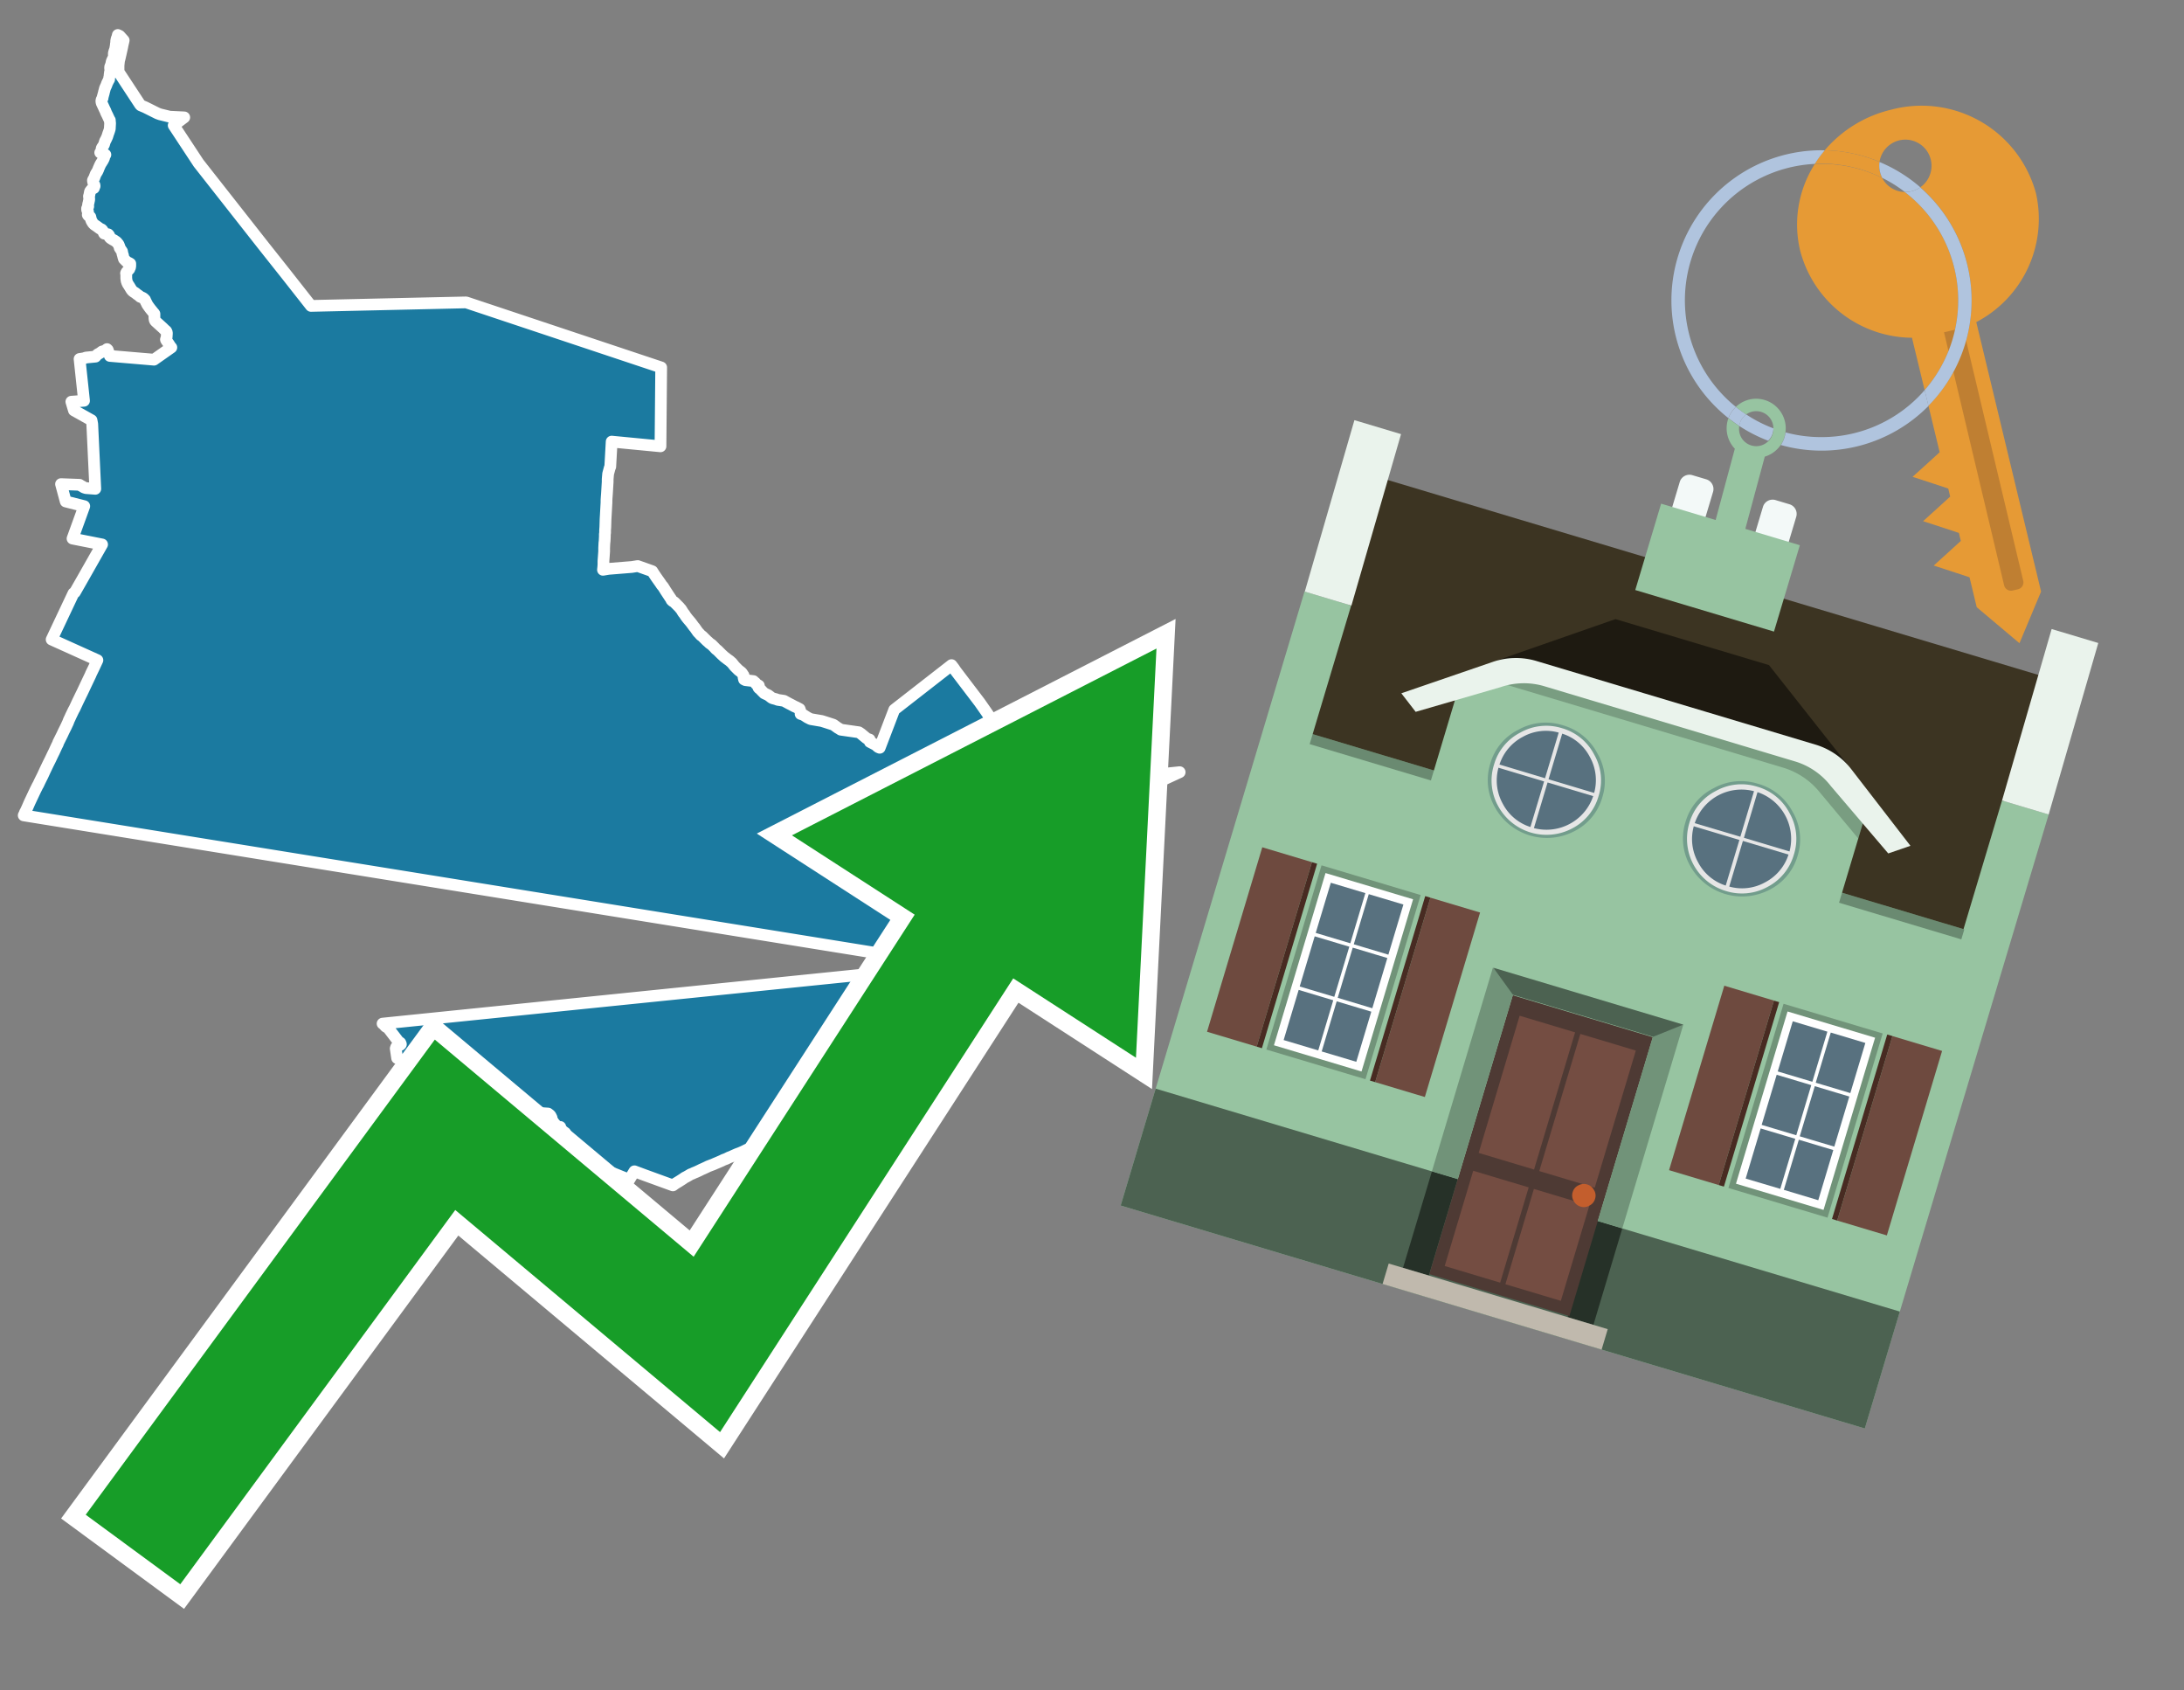 <svg id="Text" xmlns="http://www.w3.org/2000/svg" width="93.05" height="72" viewBox="0 0 93.05 72"><rect x="0" y="0" width="93.05" height="72" fill="#808080" stroke="none"/><polygon points="1.01,34.73 1.05,34.65 1.06,34.61 1.09,34.56 1.16,34.41 1.26,34.18 1.51,33.65 1.6,33.47 1.63,33.42 1.7,33.27 1.72,33.23 1.82,33.03 1.93,32.79 1.95,32.75 2.05,32.54 2.1,32.44 2.15,32.34 2.24,32.15 2.3,32.03 2.41,31.79 2.47,31.67 2.48,31.63 2.51,31.57 2.6,31.39 2.65,31.29 2.71,31.16 2.81,30.96 2.87,30.83 2.89,30.79 2.94,30.66 2.97,30.6 3.01,30.51 3.13,30.26 3.18,30.17 3.31,29.89 3.46,29.58 3.5,29.5 3.66,29.16 3.86,28.74 3.87,28.71 4.01,28.42 4.15,28.12 2.2,27.24 3.13,25.27 3.19,25.23 3.51,24.67 4.35,23.19 3.09,22.94 3.59,21.56 2.8,21.36 2.6,20.62 3.39,20.65 3.45,20.69 3.51,20.72 3.57,20.76 3.66,20.79 4.06,20.82 3.93,18.06 3.9,17.9 3.15,17.48 3.04,17.11 3.58,17.07 3.39,15.29 3.58,15.26 3.66,15.23 4.07,15.19 4.13,15.12 4.16,15.09 4.22,15.06 4.27,15.03 4.31,15 4.35,14.97 4.47,14.94 4.56,14.87 4.59,14.9 4.68,15.16 6.56,15.32 7.3,14.8 7.27,14.77 7.2,14.66 7.11,14.53 7.08,14.49 7.07,14.46 7.08,14.43 7.09,14.4 7.1,14.36 7.11,14.21 7.11,14.17 7.1,14.14 7.08,14.1 7.01,14.04 6.94,13.97 6.62,13.68 6.6,13.65 6.59,13.62 6.58,13.56 6.58,13.49 6.58,13.43 6.58,13.37 6.56,13.34 6.53,13.31 6.5,13.27 6.41,13.16 6.35,13.08 6.28,12.98 6.19,12.8 6.18,12.77 6.12,12.71 6.07,12.68 5.97,12.64 5.93,12.6 5.83,12.53 5.77,12.48 5.69,12.43 5.64,12.39 5.6,12.34 5.49,12.16 5.45,12.1 5.42,12.04 5.39,11.95 5.39,11.92 5.38,11.86 5.38,11.82 5.38,11.7 5.37,11.64 5.38,11.61 5.41,11.57 5.51,11.46 5.52,11.42 5.54,11.39 5.55,11.33 5.55,11.23 5.5,11.2 5.41,11.16 5.38,11.13 5.33,11.08 5.28,11.03 5.25,10.93 5.24,10.87 5.22,10.82 5.2,10.71 5.14,10.62 5.1,10.56 5.09,10.51 5.05,10.41 5.01,10.36 4.96,10.3 4.91,10.27 4.87,10.24 4.81,10.21 4.73,10.16 4.69,10.13 4.66,10.09 4.66,10.05 4.64,10.01 4.61,9.98 4.44,9.95 4.42,9.92 4.41,9.89 4.39,9.85 4.37,9.81 4.33,9.77 4.26,9.74 4.11,9.63 4.02,9.57 3.99,9.54 3.96,9.51 3.93,9.46 3.9,9.41 3.87,9.33 3.85,9.24 3.82,9.21 3.76,9.18 3.74,9.15 3.75,9.08 3.75,9.05 3.75,9.02 3.72,8.97 3.71,8.92 3.71,8.88 3.75,8.82 3.76,8.79 3.75,8.76 3.75,8.73 3.76,8.68 3.77,8.65 3.79,8.55 3.8,8.52 3.8,8.49 3.8,8.45 3.79,8.36 3.8,8.33 3.81,8.29 3.83,8.18 3.84,8.15 3.88,8.1 3.9,8.07 3.94,8.04 4,8.01 4.01,7.97 4.03,7.93 4.03,7.9 4.02,7.87 3.99,7.83 3.98,7.79 3.97,7.75 3.96,7.71 3.96,7.68 3.98,7.64 4.02,7.57 4.03,7.54 4.04,7.51 4.06,7.46 4.08,7.41 4.13,7.33 4.15,7.3 4.16,7.27 4.18,7.24 4.19,7.2 4.26,7.04 4.29,6.98 4.33,6.92 4.36,6.87 4.38,6.84 4.43,6.74 4.44,6.7 4.45,6.66 4.47,6.62 4.49,6.59 4.37,6.55 4.27,6.5 4.31,6.45 4.32,6.42 4.33,6.33 4.34,6.3 4.36,6.27 4.38,6.24 4.4,6.21 4.43,6.16 4.46,6.06 4.47,6.03 4.48,6 4.51,5.95 4.57,5.82 4.61,5.69 4.63,5.64 4.66,5.55 4.68,5.48 4.68,5.45 4.69,5.27 4.69,5.24 4.68,5.15 4.68,5.12 4.66,5.09 4.64,5.05 4.58,4.92 4.52,4.8 4.49,4.72 4.45,4.64 4.4,4.53 4.33,4.38 4.32,4.32 4.32,4.28 4.33,4.25 4.34,4.22 4.37,4.18 4.37,4.15 4.4,4.04 4.42,3.97 4.43,3.92 4.45,3.85 4.46,3.81 4.47,3.77 4.49,3.72 4.51,3.68 4.54,3.61 4.56,3.55 4.62,3.43 4.65,3.38 4.65,3.32 4.66,3.28 4.67,3.23 4.67,3.18 4.68,3.14 4.68,3.1 4.7,3.03 4.7,2.99 4.69,2.87 4.7,2.83 4.73,2.76 4.74,2.72 4.75,2.67 4.76,2.62 4.79,2.55 4.83,2.47 4.85,2.43 4.85,2.4 4.85,2.31 4.85,2.26 4.86,2.23 4.88,2.16 4.9,2.12 4.91,2.07 4.92,2.01 4.93,1.96 4.94,1.86 4.95,1.83 4.95,1.75 4.97,1.65 5,1.58 5.02,1.49 5.1,1.53 5.27,1.72 5.23,1.89 5.2,2.04 5.13,2.35 5.09,2.52 5.07,2.59 5.05,2.79 5.05,3.06 5.95,4.43 5.97,4.46 6,4.49 6.19,4.57 6.39,4.67 6.71,4.83 6.82,4.87 7.23,4.97 7.85,5 7.4,5.34 8.46,6.95 11.22,10.46 11.45,10.75 12.18,11.67 13.25,13.03 19.86,12.88 28.17,15.65 28.14,19.01 26.06,18.81 26,19.88 25.98,19.92 25.91,20.18 25.89,20.41 25.89,20.52 25.86,21.02 25.85,21.15 25.84,21.3 25.84,21.4 25.81,21.94 25.8,22.11 25.79,22.45 25.78,22.59 25.78,22.65 25.78,22.7 25.77,22.75 25.77,22.85 25.76,23.05 25.75,23.13 25.74,23.34 25.74,23.49 25.71,23.9 25.71,24.06 25.7,24.18 25.69,24.27 25.93,24.23 26.92,24.15 27.17,24.11 27.79,24.33 27.86,24.44 27.96,24.59 28.13,24.83 28.19,24.92 28.25,24.99 28.32,25.1 28.35,25.15 28.56,25.47 28.59,25.51 28.61,25.56 28.65,25.6 28.73,25.65 28.77,25.69 28.89,25.81 28.94,25.86 28.98,25.91 29.01,25.94 29.03,25.97 29.06,26.02 29.11,26.1 29.16,26.16 29.21,26.24 29.24,26.28 29.27,26.32 29.31,26.37 29.43,26.51 29.46,26.55 29.57,26.7 29.6,26.73 29.64,26.79 29.69,26.86 29.73,26.92 29.79,26.98 29.86,27.06 29.92,27.1 29.97,27.15 30.11,27.29 30.18,27.35 30.22,27.39 30.26,27.42 30.32,27.46 30.35,27.49 30.42,27.56 30.46,27.6 30.49,27.64 30.57,27.7 30.62,27.75 30.74,27.87 30.86,27.98 30.94,28.04 30.99,28.08 31.09,28.15 31.12,28.18 31.18,28.23 31.22,28.28 31.3,28.38 31.43,28.51 31.46,28.54 31.55,28.61 31.6,28.65 31.68,28.77 31.69,28.82 31.68,28.85 31.69,28.9 31.7,28.94 31.76,28.97 32.1,29.01 32.14,29.05 32.18,29.08 32.21,29.13 32.33,29.2 32.31,29.24 32.31,29.28 32.33,29.31 32.41,29.37 32.44,29.41 32.5,29.47 32.56,29.53 32.73,29.61 32.77,29.64 32.81,29.67 32.86,29.71 32.91,29.74 33.06,29.78 33.14,29.81 33.4,29.85 33.62,29.97 33.7,30.01 33.85,30.09 33.92,30.12 34.07,30.2 34.1,30.29 34.11,30.37 34.11,30.41 34.23,30.45 34.4,30.56 34.54,30.63 35.01,30.71 35.17,30.76 35.51,30.87 35.58,30.92 35.69,31 35.76,31.04 35.82,31.08 36.59,31.19 36.68,31.25 36.91,31.44 36.96,31.47 37.05,31.5 37.06,31.6 37.31,31.73 37.41,31.82 37.48,31.85 38.1,30.23 40.54,28.33 40.64,28.46 40.72,28.58 41.74,29.92 42.02,30.32 42.56,31.12 42.55,31.22 42.84,31.33 42.87,31.53 42.86,31.36 43.74,31.88 43.51,31.92 43.51,31.95 44.23,31.99 44.22,32.08 44.22,32.11 44.2,32.21 44.16,32.27 44.15,32.3 44.12,32.38 43.99,32.47 43.89,32.5 44.63,32.41 44.57,32.24 45.23,32.57 45.23,32.6 45.18,32.64 45.15,32.67 45.04,32.7 45.86,32.82 45.95,32.85 46.16,32.92 46.3,32.97 46.42,33 46.63,33.06 46.69,33.09 46.98,33.12 47.22,33.15 47.43,33.18 50.26,32.89 49.37,33.3 49.18,33.33 49.14,33.37 49.1,33.5 49.12,33.53 49.14,33.56 49.19,33.59 49.26,33.68 49.25,33.72 49.1,33.75 48.87,33.79 48.82,33.82 48.68,33.62 48.23,33.85 48.19,33.88 48.14,33.94 48.1,33.98 48.08,34.01 48.04,34.04 48,34.07 48.95,33.91 48.75,34.1 48.3,34.13 48.1,34.21 47.99,34.24 47.92,34.29 48.29,34.33 48.24,34.36 47.94,34.44 48.78,34.49 48.6,34.52 48.74,34.68 48.63,34.76 48.56,34.79 48.46,34.83 48.45,34.86 48.45,34.9 48.44,34.93 48.43,34.97 48.37,35.01 48.38,35.04 48.4,35.07 48.38,35.1 48.22,35.14 48.41,35.17 48.35,35.2 48.29,35.24 48.23,35.28 48.19,35.31 48.1,35.34 48.09,35.39 48.03,35.42 47.98,35.46 47.87,35.49 47.79,35.52 47.85,35.56 47.82,35.59 47.77,35.62 47.71,35.65 47.57,35.69 47.39,35.73 47.36,35.77 47.35,35.8 47.35,35.83 47.33,35.87 47.28,35.9 47.32,35.95 47.23,35.98 47.06,36.01 47.04,36.05 47.03,36.08 43.53,36.12 43.53,36.18 43.54,36.22 43.55,36.31 43.55,36.35 43.54,36.43 43.54,36.47 43.56,36.51 43.56,36.55 43.54,36.58 43.27,36.39 43.3,36.27 43.1,36.63 43.06,36.68 43.04,36.71 43.01,36.74 42.96,36.77 43.1,36.82 43.07,36.86 43.05,36.91 43.04,36.96 43.02,37 42.99,37.05 42.94,37.08 42.93,37.12 42.87,37.16 42.49,37.19 42.5,37.22 42.28,37.25 42.57,37.28 42.59,37.31 42.58,37.37 42.55,37.41 42.5,37.45 42.4,37.49 42.35,37.52 42.92,37.34 44.57,37.55 44.56,37.58 44.58,37.61 44.59,37.64 44.61,37.69 44.64,37.74 44.66,37.78 44.72,37.85 44.74,37.89 44.74,37.94 44.74,37.99 44.73,38.02 44.68,38.05 44.71,38.11 44.72,38.15 44.73,38.2 44.74,38.24 44.76,38.27 44.75,38.32 44.78,38.36 44.77,38.4 44.74,38.44 44.71,38.48 44.66,38.52 44.66,38.58 44.65,38.62 44.64,38.68 44.63,38.71 44.61,38.76 44.36,38.79 44.54,38.82 44.51,38.85 44.48,38.88 44.42,38.92 44.37,38.95 44.32,38.98 44.28,39.01 44.08,39.05 44.05,39.08 44.03,39.11 44,39.16 44.02,38.65 43.69,38.08 43.47,37.81 43.85,39.19 43.85,39.22 43.86,39.26 43.86,39.3 43.33,38.55 43.78,39.34 43.85,39.37 43.98,39.42 44.11,39.46 44.15,39.49 44.17,39.52 44.13,39.55 44.17,39.58 44.18,39.61 44.17,39.66 44.16,39.7 44.15,39.73 44.13,39.77 44.11,39.82 44.1,39.85 44.09,39.88 44.06,39.91 43.63,39.94 43.4,39.97 42.25,40.03 42.23,40.06 42.19,40.11 42.15,40.16 42.12,40.19 42.06,40.23 42.04,40.3 42,40.37 41.96,40.41 41.73,40.33 41.65,40.27 41.35,40 42.16,40.74 42.11,40.77 42,40.8 41.56,40.71 41.51,40.67 41.47,40.64 41.42,40.6 41.36,40.55 41.32,40.52 40.88,40.49 40.72,40.46 40.75,40.85 40.72,40.9 40.7,40.93 40.67,40.96 40.64,40.99 40.62,41.04 42.89,41.09 42.9,41.16 42.92,41.3 42.93,41.35 42.91,41.39 42.88,41.42 42.74,41.27 42.71,41.22 42.69,41.19 41.78,41.46 41.75,41.49 41.7,41.52 41.55,41.55 41.38,41.59 42.72,41.62 42.64,41.66 42.56,41.71 42.47,41.75 42.34,41.78 42.28,41.82 42.23,41.85 42.17,41.88 41.51,41.93 41.48,41.98 41.45,42.03 41.43,42.08 41.41,42.13 41.4,42.17 41.38,42.21 41.3,42.24 41.61,42.27 41.54,42.31 41.46,42.35 41.41,42.38 41.34,42.41 41.29,42.44 41.19,42.47 41.16,42.51 41.08,42.56 41.02,42.59 40.95,42.63 40.08,42.69 40.09,42.72 40.09,42.76 40.09,42.79 39.85,42.82 40.39,42.87 40.42,42.9 40.44,42.93 40.44,42.96 40.39,43.02 40.35,43.05 40.3,43.09 40.25,43.14 40.19,43.19 40.15,43.23 40.1,43.27 40.07,43.3 40.04,43.34 39.99,43.39 39.93,43.43 39.31,43.48 39.26,43.53 39.19,43.57 39.1,42.99 38.92,42.66 39.29,44 39.24,44.04 39.21,44.08 39.17,44.11 39.13,44.15 39.08,44.19 39.03,44.23 38.98,44.27 38.88,44.33 38.86,44.3 38.74,43.95 38.77,43.92 38.79,43.89 38.82,43.85 38.86,43.81 37.63,45.04 37.63,44.99 37.65,44.96 37.7,44.91 37.75,44.87 37.81,44.82 37.87,44.78 37.9,44.75 33.22,48.38 33.14,48.41 33.11,48.44 33,48.48 32.88,48.51 32.87,48.54 32.89,48.59 32.56,48.63 32.49,48.67 32.44,48.7 32.36,48.73 32.31,48.76 32.24,48.79 32.15,48.82 32.07,48.86 31.97,48.91 31.82,48.97 31.76,49 31.68,49.04 31.59,49.08 31.52,49.11 31.41,49.15 31.34,49.18 31.25,49.22 31.14,49.27 31.06,49.3 30.94,49.36 30.83,49.4 30.75,49.44 30.59,49.51 30.47,49.56 30.38,49.6 30.3,49.63 30.17,49.68 30.11,49.71 29.96,49.78 29.89,49.81 29.79,49.86 29.66,49.92 29.56,49.96 29.5,49.99 29.42,50.02 29.32,50.08 29.25,50.12 29.17,50.16 29.1,50.21 28.96,50.3 28.88,50.35 28.83,50.38 28.78,50.41 28.71,50.46 28.67,50.49 27.46,50.05 27.03,49.89 26.81,50.25 24.53,49.33 24.44,48.94 24.1,48.32 24.1,48.29 24.08,48.25 24.02,48.21 23.93,48.13 23.89,48.06 23.87,48 23.81,48.03 23.8,48.09 23.68,47.97 23.66,47.92 23.64,47.87 23.59,47.84 23.58,47.8 23.52,47.7 23.5,47.66 23.5,47.61 23.48,47.57 23.46,47.53 23.44,47.5 23.39,47.46 23.35,47.43 22.59,47.38 22.51,47.33 22.48,47.28 22.46,47.25 22.41,47.21 22.33,47.18 22.18,47.15 21.88,47.11 21.85,47.07 21.77,46.99 21.74,46.96 21.73,46.93 21.73,46.88 21.73,46.84 21.72,46.81 21.35,46.73 21.28,46.67 21.23,46.64 21.2,46.6 21.18,46.57 21.17,46.53 21.16,46.49 21.16,46.45 21.2,46.42 21.29,46.39 21.33,46.34 21.34,46.31 21.29,46.26 21.24,46.23 21.18,46.2 21.06,46.14 21.03,46.1 20.9,46.07 20.82,46.04 20.59,46.17 19.93,46.7 19.8,46.77 19.19,46 19.17,45.97 19.16,45.94 19.13,45.9 19.09,45.86 19.01,45.83 18.93,45.8 18.92,45.77 18.92,45.7 18.92,45.65 18.91,45.62 18.89,45.58 18.85,45.54 18.76,45.4 18.71,45.35 18.59,45.45 18.56,45.49 18.28,45.31 17.2,45.25 17.17,45.2 17.07,45.17 17.04,45.13 17.01,45.1 16.92,45.07 16.86,44.66 16.88,44.6 16.94,44.54 17.05,44.51 17.08,44.48 17.07,44.44 17.05,44.41 16.99,44.38 16.53,43.78 16.45,43.74 16.41,43.71 16.39,43.68 16.34,43.63 16.3,43.6 40.6,41.12 " fill="#1b7aa0" stroke="#fff" stroke-linejoin="round" stroke-width="0.5"/><polygon points="49.272 27.624 33.741 35.58 38.97 38.959 29.553 53.529 18.525 44.281 3.652 64.518 7.681 67.479 19.396 51.538 30.678 60.999 43.169 41.673 48.398 45.053 49.272 27.624" fill="none" stroke="#fff" stroke-miterlimit="10" stroke-width="1.5"/><polygon points="49.272 27.624 33.741 35.58 38.97 38.959 29.553 53.529 18.525 44.281 3.652 64.518 7.681 67.479 19.396 51.538 30.678 60.999 43.169 41.673 48.398 45.053 49.272 27.624" fill="#179d28"/><path d="M80.19,7.577a1.16,1.16,0,0,1-.094-.251,1.114,1.114,0,0,1-.018-.429A6.367,6.367,0,0,0,77.743,6.4a5.269,5.269,0,0,0-.423.577c.1,0,.192-.007.288-.007A5.794,5.794,0,0,1,80.19,7.577Z" fill="#e69a35"/><path d="M77.608,6.4A6.394,6.394,0,0,0,73.64,17.81a1.26,1.26,0,0,1,.317-.48A5.821,5.821,0,0,1,77.32,6.981a5.269,5.269,0,0,1,.423-.577Z" fill="#b0c4de"/><path d="M84.2,13.72a4.962,4.962,0,0,0,2.545-5.48,5.047,5.047,0,0,0-6.179-3.566A5.322,5.322,0,0,0,77.743,6.4a6.367,6.367,0,0,1,2.335.493,1.114,1.114,0,1,1,1.736,1.084,6.392,6.392,0,0,1,.347,9.3l.479,1.985-.438.4-.716.648.92.3.6.2.082.341-.438.4-.716.648.92.3.605.2.082.341-.438.4-.716.649.92.3.605.2.307,1.274,1.821,1.534.921-2.2Z" fill="#e69a35"/><path d="M81.154,8.179a1.115,1.115,0,0,1-.964-.6,5.794,5.794,0,0,0-2.582-.6c-.1,0-.192,0-.288.007a4.783,4.783,0,0,0-.625,3.685,4.962,4.962,0,0,0,4.765,3.715L82,16.617a5.82,5.82,0,0,0-.846-8.438Z" fill="#e69a35"/><path d="M74.1,18.142a6.386,6.386,0,0,0,1.232.63.73.73,0,0,0,.224-.527h0a5.783,5.783,0,0,1-1.159-.593A.733.733,0,0,0,74.1,18.142Z" fill="#b0c4de"/><path d="M74.4,17.652q-.228-.152-.44-.322a1.26,1.26,0,0,0-.317.48c.148.117.3.228.46.332A.733.733,0,0,1,74.4,17.652Z" fill="#b0c4de"/><path d="M74.824,16.984a1.257,1.257,0,0,0-.867.346c.141.114.288.222.44.322a.731.731,0,0,1,1.159.593h0a.732.732,0,1,1-1.463,0,.7.7,0,0,1,.007-.1c-.158-.1-.312-.215-.46-.332a1.258,1.258,0,0,0,.273,1.3l-.979,3.635,1.275.341.98-3.639a1.266,1.266,0,0,0,.681-.5,1.249,1.249,0,0,0,.2-.538,1.328,1.328,0,0,0,.012-.168A1.262,1.262,0,0,0,74.824,16.984Z" fill="#97c4a1"/><path d="M85.974,25.1l-.226.053a.3.3,0,0,1-.362-.223l-2.56-10.777.81-.193L86.2,24.736A.3.3,0,0,1,85.974,25.1Z" fill="#bf7f32"/><path d="M80.1,7.326a1.16,1.16,0,0,0,.094.251,5.833,5.833,0,0,1,.964.6,1.137,1.137,0,0,0,.287-.031,1.108,1.108,0,0,0,.373-.167A6.371,6.371,0,0,0,80.078,6.9,1.114,1.114,0,0,0,80.1,7.326Z" fill="#b0c4de"/><path d="M77.608,18.618a5.836,5.836,0,0,1-1.534-.2,1.24,1.24,0,0,1-.2.537,6.4,6.4,0,0,0,6.291-1.666L82,16.617A5.807,5.807,0,0,1,77.608,18.618Z" fill="#b0c4de"/><path d="M81.814,7.981a1.108,1.108,0,0,1-.373.167,1.137,1.137,0,0,1-.287.031A5.82,5.82,0,0,1,82,16.617l.161.667a6.392,6.392,0,0,0-.347-9.3Z" fill="#b0c4de"/><polygon points="83.79 39.753 55.78 31.364 58.988 20.404 86.964 28.783 83.79 39.753 83.79 39.753" fill="#3c3422" fill-rule="evenodd"/><polygon points="81.705 53.32 87.284 34.692 85.297 34.097 83.656 39.575 55.926 31.269 57.567 25.791 55.579 25.196 47.746 51.348 79.451 60.844 81.705 53.32" fill="#97c4a1" fill-rule="evenodd"/><rect x="69.522" y="21.148" width="0.444" height="28.983" transform="translate(15.592 92.226) rotate(-73.326)" opacity="0.3"/><polygon points="87.284 34.692 85.297 34.097 87.411 26.793 89.398 27.388 87.284 34.692 87.284 34.692" fill="#eaf3ec" fill-rule="evenodd"/><polygon points="57.578 25.794 55.591 25.199 57.705 17.896 59.692 18.491 57.578 25.794 57.578 25.794" fill="#eaf3ec" fill-rule="evenodd"/><polygon points="79.451 60.844 80.943 55.865 49.238 46.369 47.747 51.348 79.451 60.844 79.451 60.844" fill="#4c6251" fill-rule="evenodd"/><path d="M71.566,20.528l-.522,1.743,1.418.425.523-1.744a.432.432,0,0,0-.289-.536l-.593-.177A.431.431,0,0,0,71.566,20.528Z" fill="#f3f9f8" fill-rule="evenodd"/><path d="M75.111,21.589l-.522,1.743,1.418.425.522-1.743a.43.43,0,0,0-.289-.536l-.593-.178A.43.43,0,0,0,75.111,21.589Z" fill="#f3f9f8" fill-rule="evenodd"/><polygon points="75.368 28.329 68.829 26.37 63.807 28.121 78.733 32.591 75.368 28.329" fill="#1e1a11"/><polygon points="78.248 32.422 64.442 28.287 62.236 28.998 60.064 36.247 77.453 41.455 79.651 34.116 78.248 32.422" fill="#97c4a1"/><path d="M77.74,32.516S65.088,28.725,65,28.7l-.938.43,11.892,3.562a3.175,3.175,0,0,1,1.532,1l1.685,2.02.327-1.09Z" fill-rule="evenodd" opacity="0.2"/><path d="M77.35,31.716,65.458,28.154a3.041,3.041,0,0,0-1.854.037l-3.9,1.339.611.79,3.626-1.054a3.045,3.045,0,0,1,1.855-.037l10.673,3.2A3.028,3.028,0,0,1,78,33.477l2.45,2.874.945-.325-2.518-3.26A3.036,3.036,0,0,0,77.35,31.716Z" fill="#eaf3ec"/><polygon points="76.683 23.223 70.773 21.453 69.671 25.132 75.581 26.902 76.683 23.223 76.683 23.223" fill="#97c4a1" fill-rule="evenodd"/><g id="Symbol_9_0_Layer2_0_MEMBER_8_MEMBER_21_MEMBER_0_FILL" data-name="Symbol 9 0 Layer2 0 MEMBER 8 MEMBER 21 MEMBER 0 FILL"><path d="M66.584,30.892a2.39,2.39,0,0,0-1.891.189,2.317,2.317,0,0,0-1.2,1.448A2.345,2.345,0,0,0,63.7,34.4a2.528,2.528,0,0,0,3.367,1.008,2.339,2.339,0,0,0,1.2-1.447,2.313,2.313,0,0,0-.208-1.87A2.394,2.394,0,0,0,66.584,30.892Z" fill="#729d8c"/></g><g id="Symbol_9_0_Layer2_0_MEMBER_8_MEMBER_21_MEMBER_1_FILL" data-name="Symbol 9 0 Layer2 0 MEMBER 8 MEMBER 21 MEMBER 1 FILL"><path d="M66.547,31.016a2.241,2.241,0,0,0-1.769.185,2.213,2.213,0,0,0-1.127,1.376,2.239,2.239,0,0,0,.185,1.768,2.341,2.341,0,0,0,3.145.942,2.234,2.234,0,0,0,1.126-1.376,2.207,2.207,0,0,0-.185-1.768A2.237,2.237,0,0,0,66.547,31.016Z" fill="#e6e6e6"/></g><g id="Symbol_9_0_Layer2_0_MEMBER_8_MEMBER_21_MEMBER_2_MEMBER_0_FILL" data-name="Symbol 9 0 Layer2 0 MEMBER 8 MEMBER 21 MEMBER 2 MEMBER 0 FILL"><path d="M65.787,33.284,63.843,32.7a2.036,2.036,0,0,0,.186,1.539,2.015,2.015,0,0,0,1.175.986Z" fill="#58717f"/></g><g id="Symbol_9_0_Layer2_0_MEMBER_8_MEMBER_21_MEMBER_2_MEMBER_1_FILL" data-name="Symbol 9 0 Layer2 0 MEMBER 8 MEMBER 21 MEMBER 2 MEMBER 1 FILL"><path d="M65.827,33.148l.582-1.944a2.01,2.01,0,0,0-1.523.178,2.037,2.037,0,0,0-1,1.183Z" fill="#58717f"/></g><g id="Symbol_9_0_Layer2_0_MEMBER_8_MEMBER_21_MEMBER_2_MEMBER_2_FILL" data-name="Symbol 9 0 Layer2 0 MEMBER 8 MEMBER 21 MEMBER 2 MEMBER 2 FILL"><path d="M67.878,33.91l-1.943-.582-.582,1.944a2.1,2.1,0,0,0,2.525-1.362Z" fill="#58717f"/></g><g id="Symbol_9_0_Layer2_0_MEMBER_8_MEMBER_21_MEMBER_2_MEMBER_3_FILL" data-name="Symbol 9 0 Layer2 0 MEMBER 8 MEMBER 21 MEMBER 2 MEMBER 3 FILL"><path d="M66.558,31.249l-.582,1.943,1.943.582a2.031,2.031,0,0,0-.186-1.539A2.009,2.009,0,0,0,66.558,31.249Z" fill="#58717f"/></g><g id="Symbol_9_0_Layer2_0_MEMBER_8_MEMBER_21_MEMBER_0_FILL-2" data-name="Symbol 9 0 Layer2 0 MEMBER 8 MEMBER 21 MEMBER 0 FILL"><path d="M74.9,33.384a2.4,2.4,0,0,0-1.891.189,2.316,2.316,0,0,0-1.2,1.448,2.341,2.341,0,0,0,.209,1.87A2.527,2.527,0,0,0,75.387,37.9a2.345,2.345,0,0,0,1.2-1.447,2.314,2.314,0,0,0-.209-1.87A2.389,2.389,0,0,0,74.9,33.384Z" fill="#729d8c"/></g><g id="Symbol_9_0_Layer2_0_MEMBER_8_MEMBER_21_MEMBER_1_FILL-2" data-name="Symbol 9 0 Layer2 0 MEMBER 8 MEMBER 21 MEMBER 1 FILL"><path d="M74.867,33.508a2.239,2.239,0,0,0-1.768.185,2.21,2.21,0,0,0-1.127,1.376,2.316,2.316,0,0,0,1.564,2.883,2.261,2.261,0,0,0,1.765-.173A2.237,2.237,0,0,0,76.428,36.4a2.209,2.209,0,0,0-.185-1.769A2.239,2.239,0,0,0,74.867,33.508Z" fill="#e6e6e6"/></g><g id="Symbol_9_0_Layer2_0_MEMBER_8_MEMBER_21_MEMBER_2_MEMBER_0_FILL-2" data-name="Symbol 9 0 Layer2 0 MEMBER 8 MEMBER 21 MEMBER 2 MEMBER 0 FILL"><path d="M74.107,35.776l-1.943-.582a2.031,2.031,0,0,0,.186,1.539,2.009,2.009,0,0,0,1.175.986Z" fill="#58717f"/></g><g id="Symbol_9_0_Layer2_0_MEMBER_8_MEMBER_21_MEMBER_2_MEMBER_1_FILL-2" data-name="Symbol 9 0 Layer2 0 MEMBER 8 MEMBER 21 MEMBER 2 MEMBER 1 FILL"><path d="M74.148,35.64,74.73,33.7a2.1,2.1,0,0,0-2.525,1.362Z" fill="#58717f"/></g><g id="Symbol_9_0_Layer2_0_MEMBER_8_MEMBER_21_MEMBER_2_MEMBER_2_FILL-2" data-name="Symbol 9 0 Layer2 0 MEMBER 8 MEMBER 21 MEMBER 2 MEMBER 2 FILL"><path d="M76.2,36.4l-1.943-.582-.582,1.944a2.015,2.015,0,0,0,1.523-.178A2.036,2.036,0,0,0,76.2,36.4Z" fill="#58717f"/></g><g id="Symbol_9_0_Layer2_0_MEMBER_8_MEMBER_21_MEMBER_2_MEMBER_3_FILL-2" data-name="Symbol 9 0 Layer2 0 MEMBER 8 MEMBER 21 MEMBER 2 MEMBER 3 FILL"><path d="M74.879,33.741,74.3,35.684l1.943.582a2.1,2.1,0,0,0-1.361-2.525Z" fill="#58717f"/></g><polygon points="51.426 43.946 53.542 44.58 55.896 36.723 53.78 36.089 51.426 43.946 51.426 43.946" fill="#6e4a3f" fill-rule="evenodd"/><polygon points="53.542 44.58 53.764 44.647 56.117 36.789 55.896 36.723 53.542 44.58 53.542 44.58" fill="#482b22" fill-rule="evenodd"/><polygon points="60.706 46.726 58.59 46.092 60.943 38.235 63.059 38.868 60.706 46.726 60.706 46.726" fill="#6e4a3f" fill-rule="evenodd"/><polygon points="58.59 46.092 58.368 46.026 60.722 38.168 60.943 38.235 58.59 46.092 58.59 46.092" fill="#482b22" fill-rule="evenodd"/><rect x="53.146" y="39.209" width="8.19" height="4.408" transform="translate(1.145 84.365) rotate(-73.326)" fill="#719379"/><polygon points="60.205 38.304 56.474 37.187 54.277 44.522 58.008 45.639 60.205 38.304 60.205 38.304" fill="#fff" fill-rule="evenodd"/><path d="M59.792,38.527l-.64,2.136-1.474-.442.639-2.135,1.475.441Zm-1.621-.485-.64,2.136-1.474-.442L56.7,37.6l1.474.442Zm-2.158,1.84,1.475.441-.64,2.136-1.474-.441.639-2.136Zm-.683,2.282,1.474.441-.639,2.136L54.69,44.3l.64-2.135Zm.981,2.621.639-2.136,1.475.442-.64,2.135-1.474-.441Zm2.158-1.84L56.994,42.5l.64-2.136,1.474.442-.639,2.136Z" fill="#58717f" fill-rule="evenodd"/><polygon points="80.39 52.621 78.274 51.988 80.628 44.13 82.743 44.764 80.39 52.621 80.39 52.621" fill="#6e4a3f" fill-rule="evenodd"/><polygon points="78.274 51.988 78.053 51.921 80.406 44.064 80.628 44.13 78.274 51.988 78.274 51.988" fill="#482b22" fill-rule="evenodd"/><polygon points="71.111 49.842 73.227 50.476 75.58 42.619 73.464 41.985 71.111 49.842 71.111 49.842" fill="#6e4a3f" fill-rule="evenodd"/><polygon points="73.227 50.476 73.448 50.542 75.802 42.685 75.58 42.619 73.227 50.476 73.227 50.476" fill="#482b22" fill-rule="evenodd"/><rect x="72.83" y="45.105" width="8.19" height="4.408" transform="translate(9.534 107.426) rotate(-73.326)" fill="#719379"/><polygon points="76.159 43.083 79.889 44.2 77.692 51.535 73.962 50.418 76.159 43.083 76.159 43.083" fill="#fff" fill-rule="evenodd"/><path d="M76.381,43.5l1.475.442-.64,2.135-1.475-.441.64-2.136ZM78,43.981l1.474.442-.64,2.136-1.474-.442L78,43.981Zm.791,2.724-.64,2.135L76.679,48.4l.64-2.136,1.474.442Zm-.684,2.282-.639,2.135L76,50.68l.64-2.135,1.474.442Zm-2.26,1.65L74.375,50.2l.639-2.135,1.475.441-.64,2.136Zm-.791-2.724.64-2.135,1.474.441-.639,2.136-1.475-.442Z" fill="#58717f" fill-rule="evenodd"/><polygon points="67.888 56.431 69.118 52.323 68.019 51.994 66.789 56.102 67.888 56.431 67.888 56.431" fill="#263128" fill-rule="evenodd"/><polygon points="60.877 54.331 62.108 50.223 61.007 49.894 59.776 54.002 60.877 54.331 60.877 54.331" fill="#263128" fill-rule="evenodd"/><g id="Symbol_9_0_Layer2_0_MEMBER_8_MEMBER_12_MEMBER_0_FILL" data-name="Symbol 9 0 Layer2 0 MEMBER 8 MEMBER 12 MEMBER 0 FILL"><path d="M70.418,44.178l-5.965-1.786L60.9,54.27l5.964,1.786Z" fill="#4e3a34"/></g><g id="Symbol_9_0_Layer2_0_MEMBER_8_MEMBER_12_MEMBER_1_MEMBER_0_FILL" data-name="Symbol 9 0 Layer2 0 MEMBER 8 MEMBER 12 MEMBER 1 MEMBER 0 FILL"><path d="M65.358,49.815l1.75-5.843-2.363-.708L63,49.107Z" fill="#744d42"/></g><g id="Symbol_9_0_Layer2_0_MEMBER_8_MEMBER_12_MEMBER_1_MEMBER_1_FILL" data-name="Symbol 9 0 Layer2 0 MEMBER 8 MEMBER 12 MEMBER 1 MEMBER 1 FILL"><path d="M67.331,44.039l-1.75,5.842,2.364.708,1.75-5.842Z" fill="#744d42"/></g><g id="Symbol_9_0_Layer2_0_MEMBER_8_MEMBER_12_MEMBER_2_MEMBER_0_FILL" data-name="Symbol 9 0 Layer2 0 MEMBER 8 MEMBER 12 MEMBER 2 MEMBER 0 FILL"><path d="M63.915,54.633l1.215-4.058-2.363-.707-1.215,4.057Z" fill="#744d42"/></g><g id="Symbol_9_0_Layer2_0_MEMBER_8_MEMBER_12_MEMBER_2_MEMBER_1_FILL" data-name="Symbol 9 0 Layer2 0 MEMBER 8 MEMBER 12 MEMBER 2 MEMBER 1 FILL"><path d="M66.5,55.407l1.215-4.057-2.363-.708L64.138,54.7Z" fill="#744d42"/></g><g id="Symbol_9_0_Layer2_0_MEMBER_8_MEMBER_13_FILL" data-name="Symbol 9 0 Layer2 0 MEMBER 8 MEMBER 13 FILL"><path d="M67.959,51.058a.439.439,0,0,0-.045-.367.487.487,0,0,0-.669-.2.445.445,0,0,0-.239.282.457.457,0,0,0,.041.378.481.481,0,0,0,.293.242.459.459,0,0,0,.377-.042A.453.453,0,0,0,67.959,51.058Z" fill="#c35e2d"/></g><g id="Symbol_9_0_Layer2_0_MEMBER_8_MEMBER_14_FILL" data-name="Symbol 9 0 Layer2 0 MEMBER 8 MEMBER 14 FILL"><path d="M64.557,42.047l-.951-.833-2.6,8.68,1.1.329Z" fill="#719379"/></g><g id="Symbol_9_0_Layer2_0_MEMBER_8_MEMBER_15_FILL" data-name="Symbol 9 0 Layer2 0 MEMBER 8 MEMBER 15 FILL"><path d="M71.718,43.643l-1.2.19L68.072,52.01l1.046.313Z" fill="#719379"/></g><g id="Symbol_9_0_Layer2_0_MEMBER_8_MEMBER_16_FILL" data-name="Symbol 9 0 Layer2 0 MEMBER 8 MEMBER 16 FILL"><path d="M63.627,41.22l.836,1.156,5.961,1.786,1.294-.519Z" fill="#4c6251"/></g><polygon points="58.905 54.69 59.166 53.819 68.498 56.614 68.237 57.485 58.905 54.69 58.905 54.69" fill="#c0b9ad" fill-rule="evenodd"/></svg>